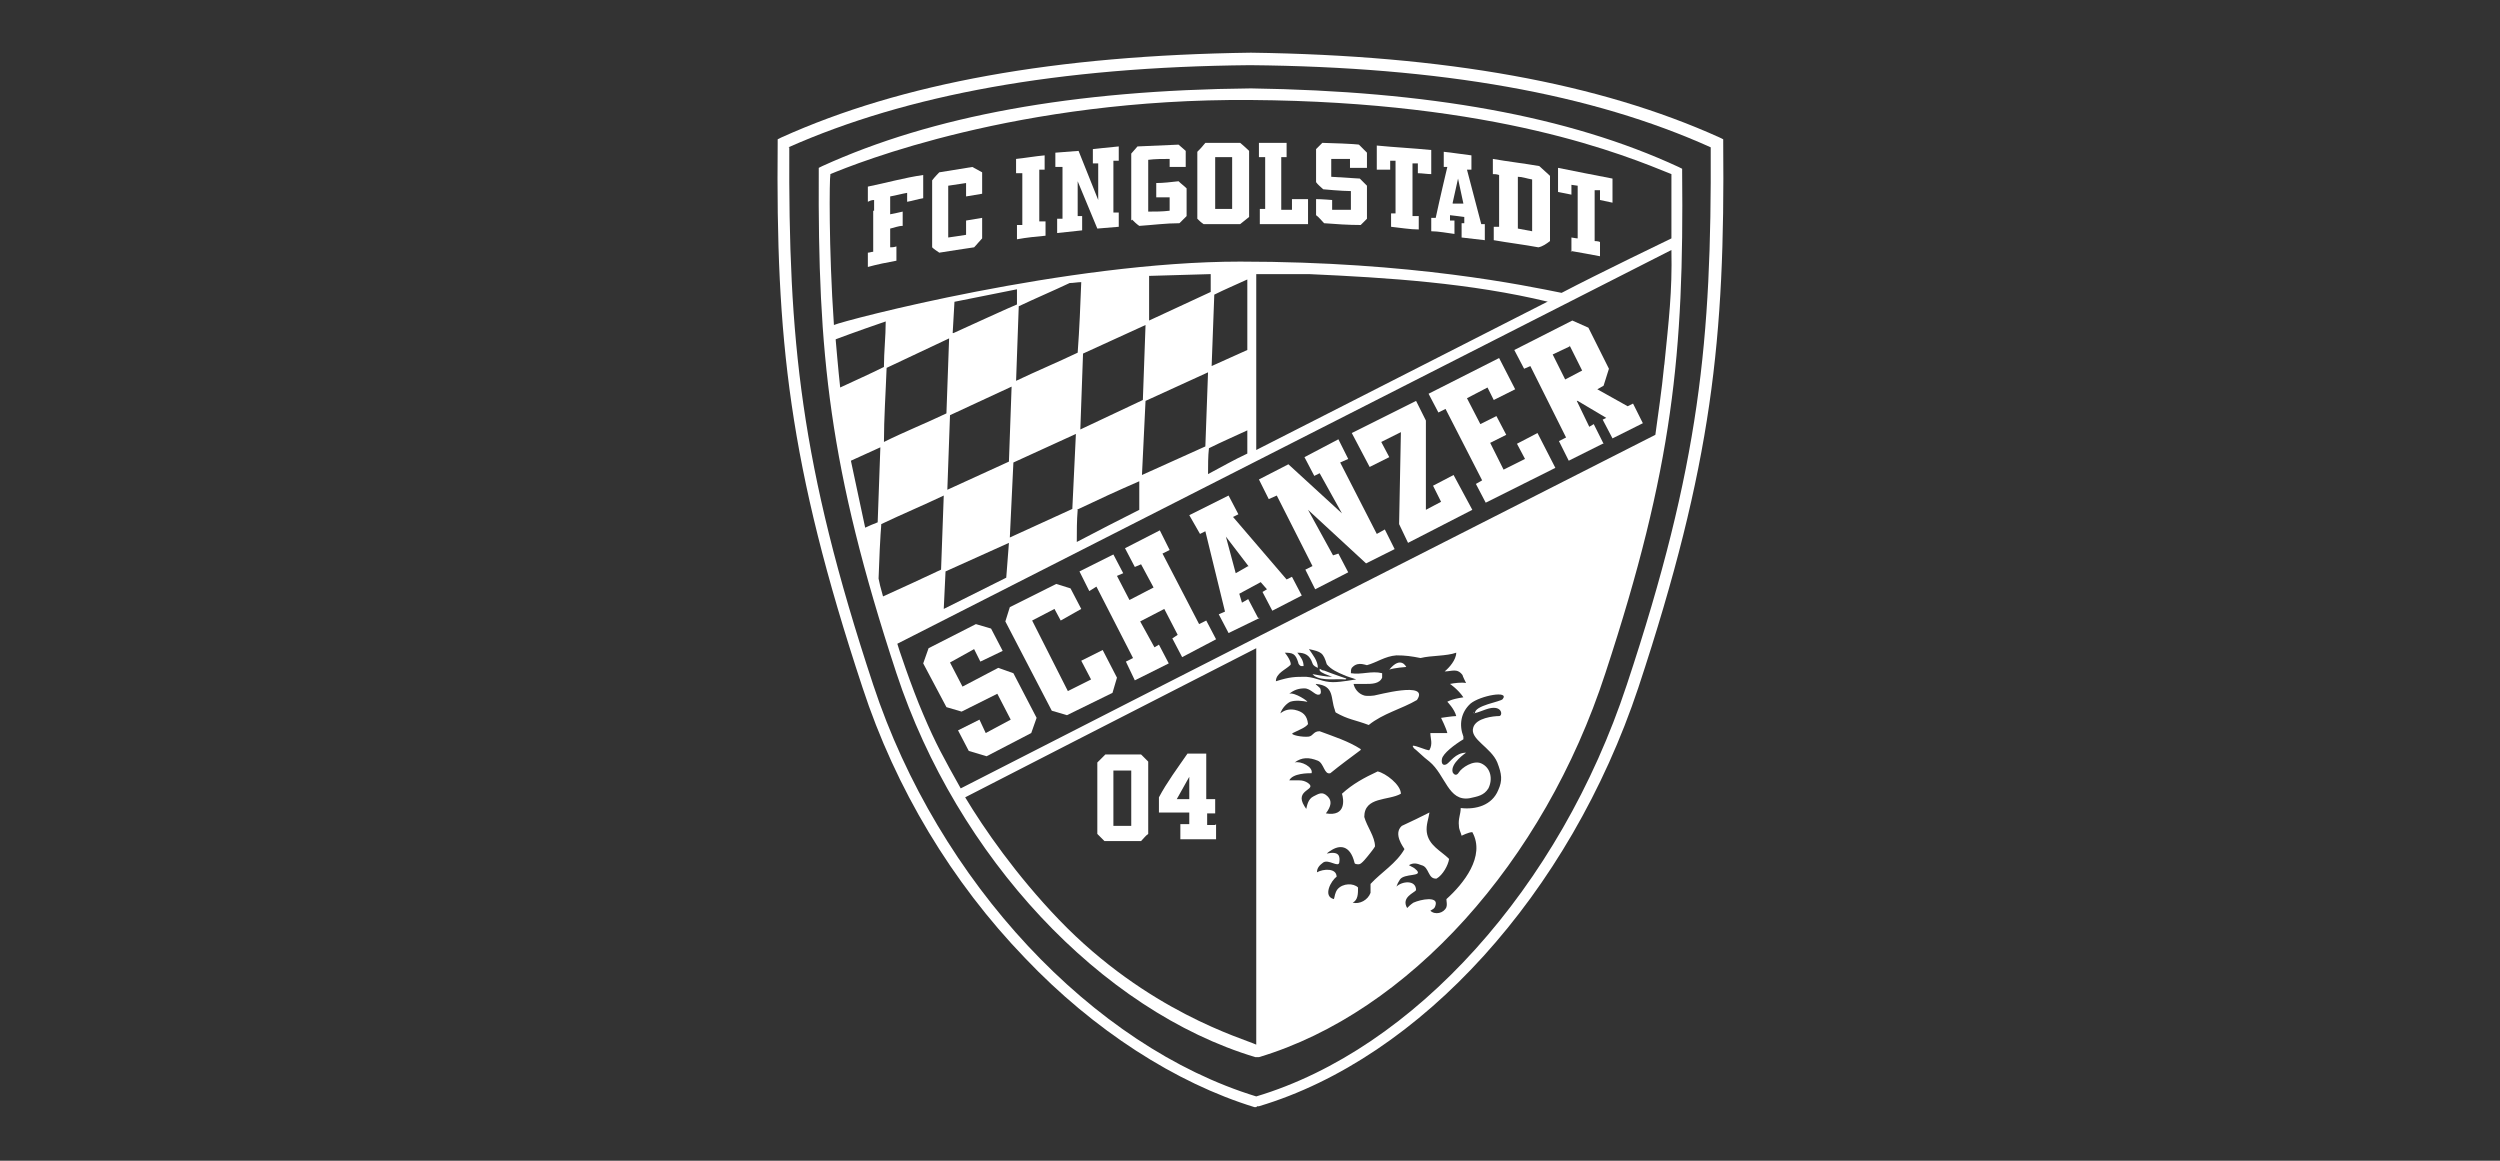 <?xml version="1.0" encoding="UTF-8"?><svg xmlns="http://www.w3.org/2000/svg" id="LOGOS" version="1.1" viewBox="0 0 280 130"><rect x="0" y="0" width="280" height="130" fill="#333333" stroke="none"/><defs><style> .cls-1 { fill-rule: evenodd; } .cls-1, .cls-2 { fill: #fff; stroke-width: 0px; } </style></defs><path class="cls-2" d="M140.7,124h-.2c-8.8-2.7-18-8.6-25.7-16.7-8.2-8.5-14.5-19-18.2-30.3-8.3-25.1-9.7-39.1-9.5-61v-.4l.4-.2c13.5-6.1,30.7-9.2,52.6-9.5,21.8.3,39,3.4,52.5,9.5l.4.2v.4c.2,21.9-1.2,35.9-9.5,61-7.7,23.1-24.4,41.5-42.5,46.9h-.2ZM88.4,16.5c-.1,21.5,1.2,35.4,9.4,60.2,7.3,22.1,24.6,40.5,42.9,46.1,17.7-5.3,34-23.4,41.5-46.1,8.2-24.7,9.5-38.6,9.4-60.2-13.3-6-30.2-9-51.6-9.2-21.5.2-38.4,3.3-51.7,9.2Z"/><g><path class="cls-2" d="M128.6,85.3c-.3-.3-.6-.6-.8-.8-1.3,0-2.7,0-4,0-.3.3-.6.6-.9.9,0,2.7,0,5.3,0,8,.3.3.5.5.8.8h4.1c.3-.3.5-.6.8-.8v-8ZM124.7,92.5v-6.2h2v6.2h-2Z"/><path class="cls-2" d="M136.1,92.4s-.9,0-.9,0v-1.3c.2,0,.7,0,.9,0v-1.6h-1v-5.1c-.6,0-1.5,0-2.1,0-1.1,1.6-2.3,3.2-3.2,4.9v1.7c.8,0,2.5,0,3.4,0v1.3h-1v1.7h4v-1.7h0ZM131.8,89.5l1.4-2.5v2.5h-1.4Z"/></g><g><path class="cls-2" d="M97.9,23.6v-1.2c-.3,0-.5.1-.7.2v-1.7c2-.4,4.1-1,6.2-1.3v2.6c-.6.1-1.2.3-1.8.4,0,0,0-.7,0-1-.6.1-1.3.3-1.9.4v2c.5-.1,1-.2,1.4-.3v1.6c-.5,0-.9.2-1.4.3v2.1c.2,0,.4,0,.7-.1v1.6c-1.1.2-2.1.4-3.2.7v-1.6c.2,0,.4-.1.6-.1v-4.6Z"/><path class="cls-2" d="M176,28.2v-1.6c.1,0,.5.1.7.1v-5.9c0,0-.7-.1-.7-.1v1.1s-1-.2-1.5-.3v-2.7c2,.4,4,.8,6.1,1.2v2.7s-1.4-.3-1.4-.3v-1.1h-.6c0-.1,0,5.7,0,5.7,0,0,.4,0,.6.1v1.6c-1-.2-2.2-.4-3.3-.6Z"/><path class="cls-2" d="M104.4,27.7v-7.5c.3-.4.8-.9.8-.9,1.3-.2,3.7-.6,3.7-.6l1.1.6v2.4s-1.8.3-1.8.3v-1.5s-2,.3-2,.3v5.8c.8-.1,1.3-.2,2-.3,0-.5,0-1,0-1.6.6-.1,1.2-.2,1.8-.3v2.3c-.3.3-.6.7-.9,1-1.4.2-2.6.4-3.9.6-.3-.2-.6-.4-.8-.6Z"/><path class="cls-2" d="M113.9,26.8v-1.6c.2,0,.4,0,.6,0v-5.8c-.3,0-.5,0-.7,0v-1.6c1-.1,2.1-.3,3.2-.4v1.6c-.2,0-.4,0-.6,0v5.8c.2,0,.4,0,.7,0v1.6c-1.1.1-2.1.2-3.2.4Z"/><path class="cls-2" d="M119,24.5v-5.8c0,0-.8,0-.8,0v-1.6s2.6-.2,2.6-.2l2.2,5.5v-4.1s-.6,0-.6,0v-1.6s1.8-.2,2.9-.3v1.6s-.6,0-.6,0v5.8c0,0,.4,0,.6,0v1.6s-2.4.2-2.4.2l-2.2-5.3v3.9s.5,0,.5,0v1.6c-1,.1-1.8.2-2.8.3v-1.6s.6,0,.6,0Z"/><path class="cls-2" d="M173.5,19.6l-1.1-1c-1.7-.3-3.5-.5-5.2-.8v1.7c.2,0,.4,0,.7.1v5.8c-.2,0-.4,0-.6,0v1.5c1.7.3,3.4.5,5,.8.5-.1.9-.4,1.3-.7v-7.3ZM170,25.6v-5.8c.5,0,1,.2,1.6.3v5.8c-.5-.1-1.1-.2-1.6-.3Z"/><path class="cls-2" d="M155.8,25.5v-1.6s.5,0,.5,0v-5.9c-.2,0-.4,0-.6,0,0,0,0,.7,0,1-.5,0-1,0-1.5,0v-2.7c2,.2,4.1.3,6.1.5,0,.9,0,1.8,0,2.7-.5,0-1-.1-1.5-.1,0-.4,0-.7,0-1.1-.2,0-.4,0-.6,0v5.9c0,0,.7,0,.7,0v1.5c-1,0-2.1-.2-3.1-.3Z"/><path class="cls-2" d="M147.4,24.1v-1.8c.6,0,1.8.1,1.8.1v1.1c.7,0,2.1,0,2.1,0v-2.1c-1,0-3.1-.2-3.1-.2-.3-.3-.6-.5-.8-.8v-3.7c.2-.2.5-.5.7-.7,3.7.1,4.1.2,4.1.2.3.3.6.6.9.9v1.7c-.6,0-1.3,0-1.9,0v-1c-.7,0-1.4,0-2.1,0v2s3.2.2,3.2.2c.3.3.5.5.8.8v3.7c-.2.2-.5.5-.7.7-1.4,0-2.8-.1-4.1-.2-.3-.3-.6-.7-.9-.9Z"/><path class="cls-2" d="M126.7,24.7v-7.5c0,0,.7-.8.7-.8l4.6-.2.8.7v1.8c-.6,0-1.2,0-1.8,0v-.9c-.8,0-1.6,0-2.4.1v5.8c.8,0,1.6,0,2.4-.1v-1.5c-.5,0-1,0-1.5,0v-1.6c.8,0,1.6-.1,2.5-.2.3.3.6.5.9.8v3.1c-.3.3-.5.5-.8.8-1.5,0-3,.2-4.5.3-.3-.2-.6-.5-.8-.7Z"/><path class="cls-2" d="M141.1,25v-1.6s.6,0,.6,0v-5.8h-.7v-1.6s2.9,0,3.1,0v1.6h-.6v5.9c.6,0,.6,0,1.2,0,0-.4,0-.8,0-1.2.6,0,1.2,0,1.8,0v2.8c-1.1,0-5.4,0-5.4,0Z"/><path class="cls-2" d="M139.8,16.8c-.3-.3-.9-.8-.9-.8h-3.9c-.4.5-.6.7-.9,1,0,2.5,0,5,0,7.5.2.2.4.4.7.6.6,0,4.1,0,4.1,0l1-.8v-7.4ZM136.1,23.4v-5.8c0,0,1.9,0,1.9,0v5.8s-1.6,0-1.9,0Z"/><path class="cls-2" d="M166.3,25.1h-.4c0,0-1.6-6.1-1.6-6.1h.5c0,0,0-1.6,0-1.6-.9-.1-2.1-.3-3.1-.4v1.7s.4,0,.4,0c0,0-.9,3.8-1.3,5.7h-.5c0,0,0,1.5,0,1.5.8,0,1.8.2,2.6.3v-1.5s-.5,0-.5,0v-.6c.1,0,1.6.2,1.6.2v.7c.1,0-.3,0-.3,0v1.6c.8.1,1.8.2,2.6.3v-1.6ZM162.7,22.7l.6-2.7.6,2.8h-1.2Z"/></g><g><polygon class="cls-1" points="107.3 81.8 109.7 80.6 110.4 82.1 113.2 80.6 111.7 77.7 107.7 79.7 106 79.2 103.4 74.3 104 72.6 109.3 69.9 111 70.4 112.3 72.9 109.8 74.1 109.1 72.7 106.4 74.2 107.8 76.9 111.8 74.8 113.5 75.4 116.1 80.4 115.5 82.1 110.5 84.7 108.5 84.1 107.3 81.8"/><polygon class="cls-1" points="121.1 74 123.5 72.8 125.1 75.9 124.6 77.6 119.5 80.1 117.8 79.6 112.6 69.6 113.1 68 118.3 65.4 119.9 65.9 121.1 68.2 118.8 69.5 118.1 68.2 115.6 69.5 119.6 77.4 122.2 76.1 121.1 74"/><polygon class="cls-1" points="127.7 69.6 129.3 72.5 129.8 72.2 130.9 74.3 127.1 76.2 126.1 74.1 126.9 73.7 122.8 65.7 122 66.2 120.9 64 124.7 62.1 125.8 64.2 125.1 64.5 126.5 67.2 129.2 65.8 127.8 63.2 127.1 63.5 126 61.4 129.9 59.4 131 61.6 130.2 62 134.3 69.9 135.1 69.5 136.2 71.6 132.4 73.6 131.3 71.5 131.9 71.1 130.4 68.2 127.7 69.6"/><path class="cls-1" d="M141.1,69.2l-3.5,1.7-1.1-2.1.7-.3-2.2-9-.6.3-1.2-2.1,4.4-2.2,1.1,2.1-.6.3,6,7,.6-.3,1.1,2.1-3.3,1.7-1.1-2.1.5-.3-.7-.8-2.4,1.3.3,1,.7-.4,1.1,2.1ZM139.9,63.5l-2.6-3.4,1.1,4.1,1.4-.8Z"/><polygon class="cls-1" points="151 64.1 147.3 66 146.2 63.8 147 63.4 143 55.5 142.1 55.9 141 53.7 144.3 52 150.3 57.5 147.8 53 147.2 53.3 146.1 51.2 149.9 49.2 151 51.4 150.1 51.8 154.2 59.8 155.1 59.3 156.2 61.5 153 63.1 146.5 57.1 149.3 62.2 149.9 62 151 64.1"/><polygon class="cls-1" points="164.9 57.1 157.7 60.8 156.7 58.7 156.9 48.4 154.7 49.5 155.6 51.2 153.4 52.3 151.4 48.5 158.6 44.9 159.7 47.1 159.7 57.1 161.4 56.2 160.5 54.4 162.8 53.2 164.9 57.1"/><polygon class="cls-1" points="174.2 52.4 166.4 56.3 165.3 54.2 166 53.8 161.9 45.8 161.1 46.2 160 44.1 167.9 40.1 169.7 43.6 167.3 44.8 166.6 43.4 164.3 44.6 165.8 47.5 167.6 46.6 168.7 48.7 166.9 49.6 168.4 52.6 170.8 51.4 169.9 49.7 172.2 48.5 174.2 52.4"/><path class="cls-1" d="M179.5,49.7l-3.8,1.9-1.1-2.2.8-.4-4-8-.7.3-1.1-2.1,6.5-3.3,1.8.8,2.3,4.6-.6,1.9-.7.4,3.4,1.9.6-.3,1.1,2.2-3.4,1.7-1.1-2.1.4-.2-3.2-1.9h-.1c0,0,1.4,2.9,1.4,2.9l.5-.3,1.1,2.2ZM175.8,38.8l-1.9.9,1.4,2.8,1.9-1-1.4-2.8Z"/></g><g><path class="cls-2" d="M188.4,19.4v-.5l-.4-.2c-12.3-5.7-28-8.5-47.9-8.8-20,.2-35.7,3.1-48,8.7l-.4.2v.5c-.1,20.2,1.1,33,8.7,56.1,6.8,20.6,22.9,37.8,40.2,43h.2c0,0,.2,0,.2,0,16.7-5,31.9-21.8,38.8-43,7.6-23.1,8.8-35.9,8.6-56.1ZM93,19.5c2.9-1.2,21-8.5,47.1-8.3,27.6.2,41.9,6.2,47.1,8.3v7.2s-8.3,4-12.3,6.1c-4-.8-16.7-3.5-36-3.5s-44.4,6.6-45.5,7.1c-.6-8.7-.5-16.5-.4-16.8ZM173.3,33.8c-10.8,5.5-21.8,11.1-32.6,16.6,0-6.6,0-13.2,0-19.7h5.9c8.9.4,18.1,1,26.8,3.1ZM105.9,64l7.1-3.2-.3,3.9-7,3.5.2-4.2ZM99,49.6c0-2.8.2-5.6.3-8.4,2.3-1.1,4.7-2.2,7-3.3-.1,2.7-.3,8.2-.3,8.4-2.3,1.1-4.8,2.1-7,3.2ZM106.1,54.9l.3-8.4,6.9-3.2-.3,8.4-7,3.2ZM106.7,37.3l.2-3.5,7-1.4v1.7c-.1,0-7.1,3.2-7.1,3.2ZM113.5,51.8l7-3.2-.4,8.4-7,3.2.4-8.4ZM113.8,42.7c.1-2.8.2-5.6.3-8.4,1.9-.9,3.8-1.7,5.7-2.6.4,0,.9-.1,1.3-.1-.1,2.6-.2,5.2-.4,7.9-2.3,1.1-4.7,2.1-7,3.2ZM120.6,57.1c2.3-1.1,4.7-2.2,7-3.2,0,1.1,0,2.1,0,3.2-2.4,1.2-4.7,2.4-7,3.6,0-1.2,0-2.4.1-3.6ZM121,48l.3-8.4,7-3.2-.3,8.4-7,3.3ZM128.3,44.9l7-3.2-.3,8.3-7.1,3.2.4-8.3ZM128.7,35.9v-5c.1,0,6.9-.2,6.9-.2v2c0,0-6.9,3.2-6.9,3.2ZM135.4,50.2c1.4-.7,2.8-1.3,4.3-2v2.6c-1.5.7-2.9,1.5-4.4,2.3,0-1,0-2,.1-2.9ZM135.7,41.1c.1-2.8.2-5.3.3-8.1,1.2-.6,2.4-1.1,3.7-1.7v7.9c-1.3.6-2.7,1.2-4,1.8ZM93.6,38s2.1-.8,5.6-2c0,1.7-.2,3.4-.2,5.1-1.6.8-3.2,1.5-4.9,2.3-.2-1.8-.5-5.3-.5-5.3ZM96.9,59.1c-.5-2.4-1.1-5.1-1.6-7.5,0,0,2.2-1,3.3-1.5-.1,2.8-.2,5.6-.3,8.4-.5.2-1,.4-1.4.6ZM98.9,66.8q-.4-1.4-.5-2c.2-5.6.3-5.6.3-6.1,2.3-1.1,4.7-2.1,7-3.2-.1,2.8-.2,5.5-.3,8.3-2.1,1-4.3,2-6.5,3ZM140.7,117c-1.5-.7-12.2-3.7-22.1-14-4.8-5-8.4-10.2-10.5-13.7,0,0,22.2-11.4,32.6-16.7,0,14.3,0,30,0,44.3ZM143.8,73.1c1,0,1.3.1,1.6,1.1,0,.1.1.3.3.4,0,0,.2,0,.3,0,0-.6-.3-1-.7-1.5.9,0,1.4.3,1.7,1.2.1.3.4.4.6.5,0-.8-.6-1.5-1-2.1,1.4.3,1.6.4,2,1.7.5.6,1.2.9,1.9,1.2.4.2.9.3,1.4.5-.2,0-1.6.3-2.6.3-1.2,0-1.8-.5-3-.6-1.3,0-1.8,0-3.4.5,0-.9,1.1-1.3,1.6-1.8.2-.1-.1-.8-.6-1.4ZM165,79.8c0,.3,1.3-.4,2-.5,1.3-.2,1.3.9.9.9-.6,0-2.6.2-2.9,1.3-.4,1.3,2,2.2,2.7,3.9.5,1.3.6,2,.1,3.1-.7,1.7-2.5,2.2-4.2,2,0,.7-.3,1.2-.2,2,0,.4.2.7.3,1.1,0,0,.8-.4,1.2-.4,1.5,2.7-1,5.8-2.9,7.5,0,.3.1.6,0,.9-.3.7-1.3.9-1.8.4.3-.2.5-.2.6-.7.2-.9-1.6-.6-2.5-.2-.3.2-.5.4-.7.6-.7-1.2.8-1.7,1-2,0-1.2-1.6-1-2.2-.4.1-.3.2-.5.4-.8.5-.7,2.5-.3,1.9-1-.4-.4-.4-.3-.9-.6.5-.3.9-.2,1.4,0,.9.2.7,1.6,1.7,1.5.7-.4,1.3-1.5,1.4-2.2-.9-.9-2.3-1.5-2.5-3-.1-.8.2-1.5.3-2.2-1,.5-2,1-3.1,1.5-1,.9.2,2.4.3,2.6-.9,1.6-2.6,2.6-3.8,3.9,0,.3,0,.6,0,1-.3.8-1.2,1.3-2,1.1.6-.3.6-1,.6-1.7-.5-.5-1.7-.5-2.3.2-.3.4-.3.8-.4,1.1-1.3-.3-.3-2.1.3-2.5,0-1-1.5-.9-2.2-.5,0-.5.3-.8.7-1.1.6-.4,1.7.6,1.8,0,.1-.7,0-1.3-1.4-1,0,0,.2-.2.4-.3,1-.7,2.2-.7,2.7,1.3,0,.2.3.2.5.2.3,0,.9-.8,1.3-1.3,0,0,.4-.5.5-.7,0-1.1-.9-2.2-1.2-3.3,0-2.3,2.7-1.8,4.1-2.6,0-1-1.7-2.3-2.6-2.5-1.5.7-2.8,1.4-4,2.5.2.6.5,2.6-1.8,2.2.6-.8.7-1.4.2-1.9-.6-.6-1-.3-1.6,0s-.7,1-.8,1.4l-.2-.3c-1.2-1.9,1.5-1.8.4-2.6-.3-.2-.6-.3-1-.3h-1.1c.4-.8,2.1-.8,2.5-.8.2-.7-1.2-1.4-1.9-1.2.8-.6,1.6-.6,2.6-.2.7.3.7,1.6,1.4,1.4,1.1-.9,2.2-1.7,3.4-2.6,0,0,0-.1,0-.1-1.4-.9-3-1.4-4.6-2-.7,0-.7.5-1.2.6-.7.1-2.2-.2-1.8-.4.8-.4,1.4-.6,1.7-1-.1-1-.6-1.4-1.5-1.6-.6-.1-1.1,0-1.6.4.2-.6.7-1.1,1.1-1.3.6-.2,1.4-.1,1.9,0,.2,0-1.4-1.1-2-.9.5-.4,1-.6,1.7-.6.7,0,1.2.8,1.6.7.2,0,.3-.2.2-.6,0-.2-.7-.6-.5-.6,2.1.2,1.6,1.6,2.1,2.9,0,.1.1.3.1.3,1.4.8,2.1.8,3.7,1.4,1.6-1.3,3.7-1.8,5.4-2.8,1.5-2.2-4.6-.5-4.8-.5,0,0-.7.1-1.1,0-.7-.2-1.1-.8-1.2-1.3.2,0,.3,0,.5,0h.9c.6,0,1.5,0,1.8-.7q0-.4,0-.5c-1.2-.3-2.3.2-3.5,0,0-.3,0-.4.1-.6.2-.2.3-.3.6-.4.4-.1.7,0,1.1.1,1.1-.3,2-1,3.3-1.1,1,0,1.7.1,2.7.3,1.2-.3,2.9-.2,4-.6,0,.8-.8,1.7-1.3,2.1.8,0,1.4-.4,2,.4,0,.1.4.9.4.9-.5-.1-1.3,0-1.8.1,0,0,.9.6,1.5,1.5-1.4.2-1.8.5-1.8.5,0,0,.8.8,1,1.6-.4,0-1.7.2-1.7.2,0,0,.6,1.2.7,1.7-.6,0-.9,0-1.5,0-.1,0-.4,0-.4,0,0,.6.3,1.2-.1,1.9-.1.2-2.3-.9-1.8-.3,0,.1.2.2.3.3,1.2,1.1.9.8,1.5,1.3,1.8,1.5,2.1,4.5,4.5,4.1.9-.2,1.6-.3,2.1-1.1.5-1,.3-2.3-.8-2.8-.9-.4-2.2.5-2.5,1-.3.5-.6.2-.7,0-.3-1,1.5-2.2,1.5-2.2-1.2,0-1.8,1.1-2.2,1.3-.4.2-.6-.1-.5-.6.1-.6,1.4-1.6,2.4-2.2v-.3c-.5-1.3-.3-2.7.8-3.7,1.1-.9,4.4-1.5,3.6-.5-.2.3-3.2.7-3.1,1.6ZM186.4,40.8c-.3,3.1-.7,5.6-1,7.9-25.8,13.1-52,26.4-77.8,39.6-1.9-3.4-2.8-5-4.2-8.3-1.3-3-2.9-7.8-2.9-7.9,28.9-14.7,57.8-29.4,86.7-44.1.1,4.7-.3,7.9-.8,12.9Z"/><path class="cls-2" d="M155.6,75c.5-.2,1.9-.3,1.9-.3,0,0-.6-1.3-1.9.3Z"/><path class="cls-2" d="M150.8,76c0,0-1.5-.5-2.5-.9-.2,0-.3-.1-.5-.2,0,0,0,.1,0,.2.2.3.9.5,1.4.7-.7,0-1.6-.2-2.2-.3l.2.2c.9.6,2.5.3,3.5.4Z"/></g></svg>